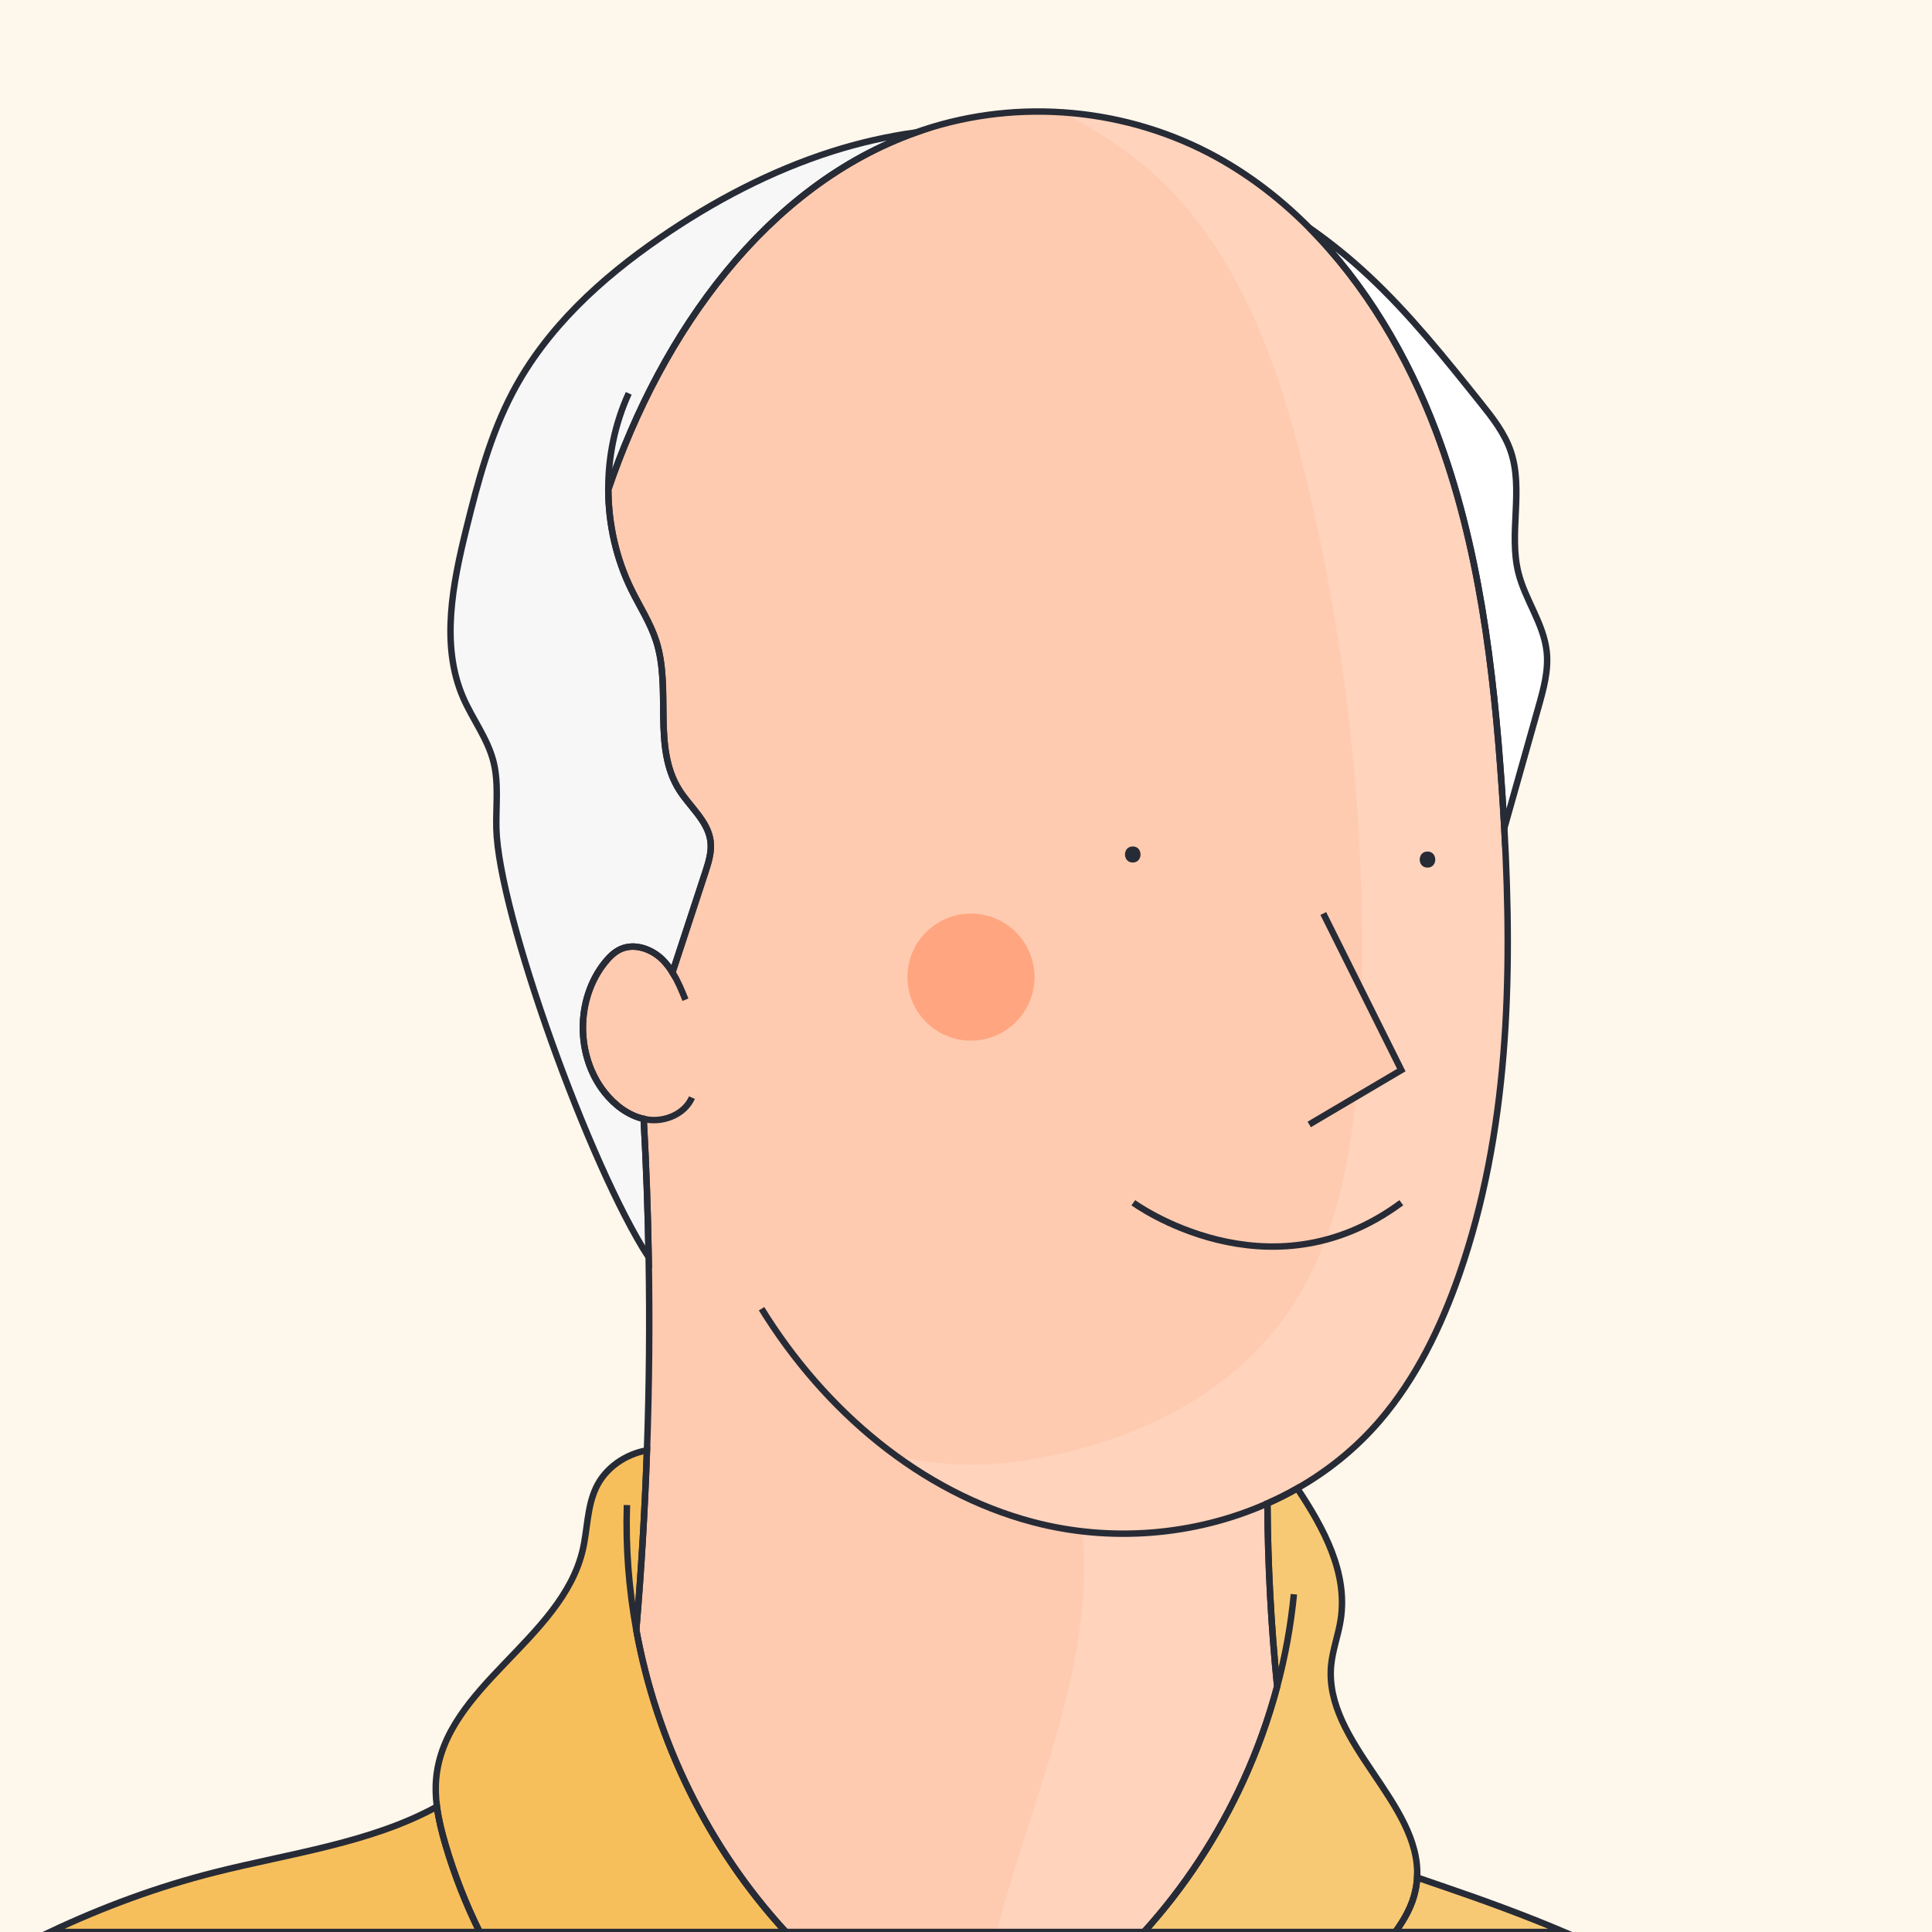 <?xml version="1.0" standalone="no"?>
<!DOCTYPE svg PUBLIC "-//W3C//DTD SVG 1.1//EN" "http://www.w3.org/Graphics/SVG/1.1/DTD/svg11.dtd">
<svg xmlns="http://www.w3.org/2000/svg" xmlns:xlink="http://www.w3.org/1999/xlink" version="1.1" id="Capa_1" x="0px" y="0px" viewBox="0 0 600 600" style="enable-background:new 0 0 600 600;" xml:space="preserve" width="600" height="600">
<style type="text/css">
	.st0{fill:#FEF7EB;}
	.st1{fill:#FFCBB0;}
	.st2{fill:#F7F7F7;}
	.st3{fill:#F7BF5C;}
	.st4{fill:none;}
	.st5{opacity:0.15;fill:#FFFFFF;}
	.st6{fill:#FFFFFF;}
	.st7{fill:none;stroke:#272B36;stroke-width:2;stroke-miterlimit:10;}
	.st8{fill:#FFA681;}
	.st9{fill:#272B36;}
	.st10{fill:#FFCBB0;stroke:#272B36;stroke-width:2;stroke-miterlimit:10;}
</style>
<rect x="0" class="st0" width="600" height="600"/>
<path class="st1" d="M453.24,395.64c-5.72,16.48-13.47,32.4-24.64,45.45c-7.37,8.61-16.11,15.67-25.72,21.14  c-3.01,1.72-6.1,3.28-9.27,4.67c0.12,18.99,1.13,37.96,3.03,56.84c-2.68,10.07-6.22,19.91-10.56,29.38  c-7.81,17.07-18.21,32.96-30.82,46.88h-111.2c-23.96-26.02-40.13-59.05-46.46-93.83c1.57-18.55,2.67-37.15,3.32-55.76  c0.71-19.97,0.88-39.95,0.53-59.92c-0.24-14.35-0.76-28.69-1.55-43.01c-4.85-1.08-9.07-4.35-12.18-8.28  c-8.94-11.34-8.93-28.84,0.04-40.17c1.35-1.71,2.94-3.32,4.92-4.24c4.36-2,9.71-0.1,13.11,3.28c1.18,1.18,2.18,2.5,3.05,3.91  c3.39-10.31,6.77-20.62,10.15-30.93c1.03-3.17,2.09-6.46,1.68-9.77c-0.77-6.24-6.34-10.6-9.71-15.92  c-8.44-13.34-2.35-31.27-7.18-46.29c-1.81-5.63-5.09-10.65-7.7-15.96c-4.74-9.65-7.13-20.38-7.17-31.12  c16.72-49.03,49.12-94.36,95.6-110.88c0.73-0.26,1.46-0.51,2.19-0.75c29.86-9.94,63.47-6.82,91.2,8.48  c10.56,5.83,20.14,13.27,28.69,21.89c17.35,17.46,30.55,39.77,39.44,63.34c13.28,35.21,17.83,73.33,20.41,111.1  c0.27,3.99,0.52,7.98,0.74,11.99C469.77,303.98,468.49,351.71,453.24,395.64z"/>
<path class="st2" d="M477.8,219.51c-3.54,12.55-7.08,25.1-10.62,37.65c-0.22-4.01-0.47-8-0.74-11.99  c-2.58-37.77-7.13-75.89-20.41-111.1c-8.89-23.57-22.09-45.88-39.44-63.34c6.45,4.5,12.61,9.47,18.42,14.9  c12.75,11.9,23.78,25.69,34.76,39.42c3.7,4.63,7.47,9.4,9.41,15.1c4.04,11.93-0.69,25.46,2.37,37.71c2.12,8.51,7.89,15.85,8.8,24.61  C480.95,208.22,479.37,213.96,477.8,219.51z"/>
<path class="st2" d="M188.91,151.99c0.04,10.74,2.43,21.47,7.17,31.12c2.61,5.31,5.89,10.33,7.7,15.96  c4.83,15.02-1.26,32.95,7.18,46.29c3.37,5.32,8.94,9.68,9.71,15.92c0.41,3.31-0.65,6.6-1.68,9.77  c-3.38,10.31-6.76,20.62-10.15,30.93c-0.87-1.41-1.87-2.73-3.05-3.91c-3.4-3.38-8.75-5.28-13.11-3.28  c-1.98,0.92-3.57,2.53-4.92,4.24c-8.97,11.33-8.98,28.83-0.04,40.17c3.11,3.93,7.33,7.2,12.18,8.28  c0.79,14.32,1.31,28.66,1.55,43.01c-18.45-28.46-46.67-107.05-47.3-133.17c-0.17-6.96,0.8-14.08-0.9-20.8  c-1.84-7.23-6.55-13.21-9.48-20.02c-6.99-16.26-3.18-35.2,1.09-52.48c3.57-14.45,7.44-28.99,14.3-42.04  c10.57-20.14,27.67-35.63,45.94-48.18c16.55-11.38,34.42-20.76,53.33-26.77c8.54-2.72,17.26-4.68,26.08-5.92  C238.03,57.63,205.63,102.96,188.91,151.99z"/>
<path class="st3" d="M244.06,600h-95.1c-4.28-8.66-7.82-17.67-10.56-26.93c-1.16-3.93-2.19-7.95-2.71-12  c-0.38-2.93-0.5-5.88-0.22-8.82c2.66-28.42,38.93-43.02,45.48-70.8c1.52-6.46,1.33-13.38,4.14-19.39  c2.89-6.2,9.13-10.46,15.83-11.65c-0.65,18.61-1.75,37.21-3.32,55.76C203.93,540.95,220.1,573.98,244.06,600z"/>
<path class="st3" d="M148.96,600H15.53c16.44-7.76,33.52-14.07,51.23-18.54c23.2-5.86,48.47-9.12,68.93-20.39  c0.52,4.05,1.55,8.07,2.71,12C141.14,582.33,144.68,591.34,148.96,600z"/>
<path class="st3" d="M485.77,600h-52.45c2.92-3.99,5.29-8.25,6.28-13.05c0.27-1.3,0.44-2.6,0.5-3.87c2.43,0.84,4.86,1.67,7.27,2.49  C460.24,589.96,473.16,594.65,485.77,600z"/>
<path class="st3" d="M440.1,583.08c-0.06,1.27-0.23,2.57-0.5,3.87c-0.99,4.8-3.36,9.06-6.28,13.05h-78.06  c12.61-13.92,23.01-29.81,30.82-46.88c4.34-9.47,7.88-19.31,10.56-29.38c-1.9-18.88-2.91-37.85-3.03-56.84  c3.17-1.39,6.26-2.95,9.27-4.67c8.3,12.46,15.73,26.25,13.48,40.77c-0.73,4.78-2.51,9.38-2.97,14.19  C411.12,541.25,441.32,559.92,440.1,583.08z"/>
<path class="st4" d="M236.51,406.44c19.57,31.72,49.37,56.99,84.21,66.23c24,6.37,50.22,4.32,72.89-5.77"/>
<path class="st4" d="M199.9,347.48c0.44,0.11,0.89,0.19,1.34,0.25c5.41,0.74,11.44-1.85,13.65-6.85"/>
<path class="st4" d="M208.84,301.98c1.65,2.64,2.86,5.59,4.03,8.49"/>
<path class="st4" d="M188.91,151.99c-0.03-10.26,2.08-20.51,6.35-29.84"/>
<path class="st4" d="M197.6,506.17c-2.33-12.77-3.33-25.78-2.9-38.76"/>
<path class="st4" d="M401.83,495.11c-0.94,9.67-2.69,19.25-5.19,28.63"/>
<path class="st5" d="M309.56,600c10.55-41.47,30.62-82.5,26.59-124.42c-5.2-0.6-10.37-1.57-15.43-2.91  c-15.46-4.1-29.92-11.36-42.94-20.92c3.05,0.86,6.16,1.54,9.3,2.04c13.9,2.21,28.18,0.85,41.91-2.24  c26.26-5.9,51.79-18.76,68.21-40.08c19.34-25.11,23.83-58.42,25.21-90.09c2.55-58.44-3.22-117.24-17.08-174.08  c-8.58-35.16-21.4-71.37-48.89-94.93c-8.02-6.87-17.02-12.41-26.31-17.47c16.62,1.12,33.03,5.81,47.77,13.94  c10.56,5.83,20.14,13.27,28.69,21.89c17.35,17.46,30.55,39.77,39.44,63.34c13.28,35.21,17.83,73.33,20.41,111.1  c0.27,3.99,0.52,7.98,0.74,11.99c2.59,46.82,1.31,94.55-13.94,138.48c-5.72,16.48-13.47,32.4-24.64,45.45  c-7.37,8.61-16.11,15.67-25.72,21.14c8.3,12.46,15.73,26.25,13.48,40.77c-0.73,4.78-2.51,9.38-2.97,14.19  c-2.27,24.06,27.93,42.73,26.71,65.89c2.43,0.84,4.86,1.67,7.27,2.49c12.87,4.39,25.79,9.08,38.4,14.43H309.56z"/>
<path class="st6" d="M477.8,219.51c-3.54,12.55-7.08,25.1-10.62,37.65c-0.22-4.01-0.47-8-0.74-11.99  c-2.58-37.77-7.13-75.89-20.41-111.1c-8.89-23.57-22.09-45.88-39.44-63.34c6.45,4.5,12.61,9.47,18.42,14.9  c12.75,11.9,23.78,25.69,34.76,39.42c3.7,4.63,7.47,9.4,9.41,15.1c4.04,11.93-0.69,25.46,2.37,37.71c2.12,8.51,7.89,15.85,8.8,24.61  C480.95,208.22,479.37,213.96,477.8,219.51z"/>
<path class="st7" d="M453.24,395.64c-5.72,16.48-13.47,32.4-24.64,45.45c-7.37,8.61-16.11,15.67-25.72,21.14  c-3.01,1.72-6.1,3.28-9.27,4.67c0.12,18.99,1.13,37.96,3.03,56.84c-2.68,10.07-6.22,19.91-10.56,29.38  c-7.81,17.07-18.21,32.96-30.82,46.88h-111.2c-23.96-26.02-40.13-59.05-46.46-93.83c1.57-18.55,2.67-37.15,3.32-55.76  c0.71-19.97,0.88-39.95,0.53-59.92c-0.24-14.35-0.76-28.69-1.55-43.01c-4.85-1.08-9.07-4.35-12.18-8.28  c-8.94-11.34-8.93-28.84,0.04-40.17c1.35-1.71,2.94-3.32,4.92-4.24c4.36-2,9.71-0.1,13.11,3.28c1.18,1.18,2.18,2.5,3.05,3.91  c3.39-10.31,6.77-20.62,10.15-30.93c1.03-3.17,2.09-6.46,1.68-9.77c-0.77-6.24-6.34-10.6-9.71-15.92  c-8.44-13.34-2.35-31.27-7.18-46.29c-1.81-5.63-5.09-10.65-7.7-15.96c-4.74-9.65-7.13-20.38-7.17-31.12  c16.72-49.03,49.12-94.36,95.6-110.88c0.73-0.26,1.46-0.51,2.19-0.75c29.86-9.94,63.47-6.82,91.2,8.48  c10.56,5.83,20.14,13.27,28.69,21.89c17.35,17.46,30.55,39.77,39.44,63.34c13.28,35.21,17.83,73.33,20.41,111.1  c0.27,3.99,0.52,7.98,0.74,11.99C469.77,303.98,468.49,351.71,453.24,395.64z"/>
<path class="st7" d="M477.8,219.51c-3.54,12.55-7.08,25.1-10.62,37.65c-0.22-4.01-0.47-8-0.74-11.99  c-2.58-37.77-7.13-75.89-20.41-111.1c-8.89-23.57-22.09-45.88-39.44-63.34c6.45,4.5,12.61,9.47,18.42,14.9  c12.75,11.9,23.78,25.69,34.76,39.42c3.7,4.63,7.47,9.4,9.41,15.1c4.04,11.93-0.69,25.46,2.37,37.71c2.12,8.51,7.89,15.85,8.8,24.61  C480.95,208.22,479.37,213.96,477.8,219.51z"/>
<path class="st7" d="M188.91,151.99c0.04,10.74,2.43,21.47,7.17,31.12c2.61,5.31,5.89,10.33,7.7,15.96  c4.83,15.02-1.26,32.95,7.18,46.29c3.37,5.32,8.94,9.68,9.71,15.92c0.41,3.31-0.65,6.6-1.68,9.77  c-3.38,10.31-6.76,20.62-10.15,30.93c-0.87-1.41-1.87-2.73-3.05-3.91c-3.4-3.38-8.75-5.28-13.11-3.28  c-1.98,0.92-3.57,2.53-4.92,4.24c-8.97,11.33-8.98,28.83-0.04,40.17c3.11,3.93,7.33,7.2,12.18,8.28  c0.79,14.32,1.31,28.66,1.55,43.01c-18.45-28.46-46.67-107.05-47.3-133.17c-0.17-6.96,0.8-14.08-0.9-20.8  c-1.84-7.23-6.55-13.21-9.48-20.02c-6.99-16.26-3.18-35.2,1.09-52.48c3.57-14.45,7.44-28.99,14.3-42.04  c10.57-20.14,27.67-35.63,45.94-48.18c16.55-11.38,34.42-20.76,53.33-26.77c8.54-2.72,17.26-4.68,26.08-5.92  C238.03,57.63,205.63,102.96,188.91,151.99z"/>
<path class="st7" d="M244.06,600h-95.1c-4.28-8.66-7.82-17.67-10.56-26.93c-1.16-3.93-2.19-7.95-2.71-12  c-0.38-2.93-0.5-5.88-0.22-8.82c2.66-28.42,38.93-43.02,45.48-70.8c1.52-6.46,1.33-13.38,4.14-19.39  c2.89-6.2,9.13-10.46,15.83-11.65c-0.65,18.61-1.75,37.21-3.32,55.76C203.93,540.95,220.1,573.98,244.06,600z"/>
<path class="st7" d="M148.96,600H15.53c16.44-7.76,33.52-14.07,51.23-18.54c23.2-5.86,48.47-9.12,68.93-20.39  c0.52,4.05,1.55,8.07,2.71,12C141.14,582.33,144.68,591.34,148.96,600z"/>
<path class="st7" d="M485.77,600h-52.45c2.92-3.99,5.29-8.25,6.28-13.05c0.27-1.3,0.44-2.6,0.5-3.87c2.43,0.84,4.86,1.67,7.27,2.49  C460.24,589.96,473.16,594.65,485.77,600z"/>
<path class="st7" d="M440.1,583.08c-0.06,1.27-0.23,2.57-0.5,3.87c-0.99,4.8-3.36,9.06-6.28,13.05h-78.06  c12.61-13.92,23.01-29.81,30.82-46.88c4.34-9.47,7.88-19.31,10.56-29.38c-1.9-18.88-2.91-37.85-3.03-56.84  c3.17-1.39,6.26-2.95,9.27-4.67c8.3,12.46,15.73,26.25,13.48,40.77c-0.73,4.78-2.51,9.38-2.97,14.19  C411.12,541.25,441.32,559.92,440.1,583.08z"/>
<path class="st7" d="M236.51,406.44c19.57,31.72,49.37,56.99,84.21,66.23c24,6.37,50.22,4.32,72.89-5.77"/>
<path class="st7" d="M199.9,347.48c0.44,0.11,0.89,0.19,1.34,0.25c5.41,0.74,11.44-1.85,13.65-6.85"/>
<path class="st7" d="M208.84,301.98c1.65,2.64,2.86,5.59,4.03,8.49"/>
<path class="st7" d="M188.91,151.99c-0.03-10.26,2.08-20.51,6.35-29.84"/>
<path class="st7" d="M197.6,506.17c-2.33-12.77-3.33-25.78-2.9-38.76"/>
<path class="st7" d="M401.83,495.11c-0.94,9.67-2.69,19.25-5.19,28.63"/>
<circle class="st8" cx="301.54" cy="303.45" r="19.74"/>
<g>
	<g>
		<path class="st9" d="M351.79,267.87c3.22,0,3.22-5,0-5C348.57,262.87,348.57,267.87,351.79,267.87L351.79,267.87z"/>
	</g>
</g>
<g>
	<g>
		<path class="st9" d="M443.32,269.45c3.22,0,3.22-5,0-5C440.1,264.45,440.1,269.45,443.32,269.45L443.32,269.45z"/>
	</g>
</g>
<path class="st7" d="M351.96,373.52c0,0,41.87,30.64,83.23,0"/>
<polyline class="st10" points="410.96,283.7 435.19,332.32 406.59,349.21 "/>
</svg>